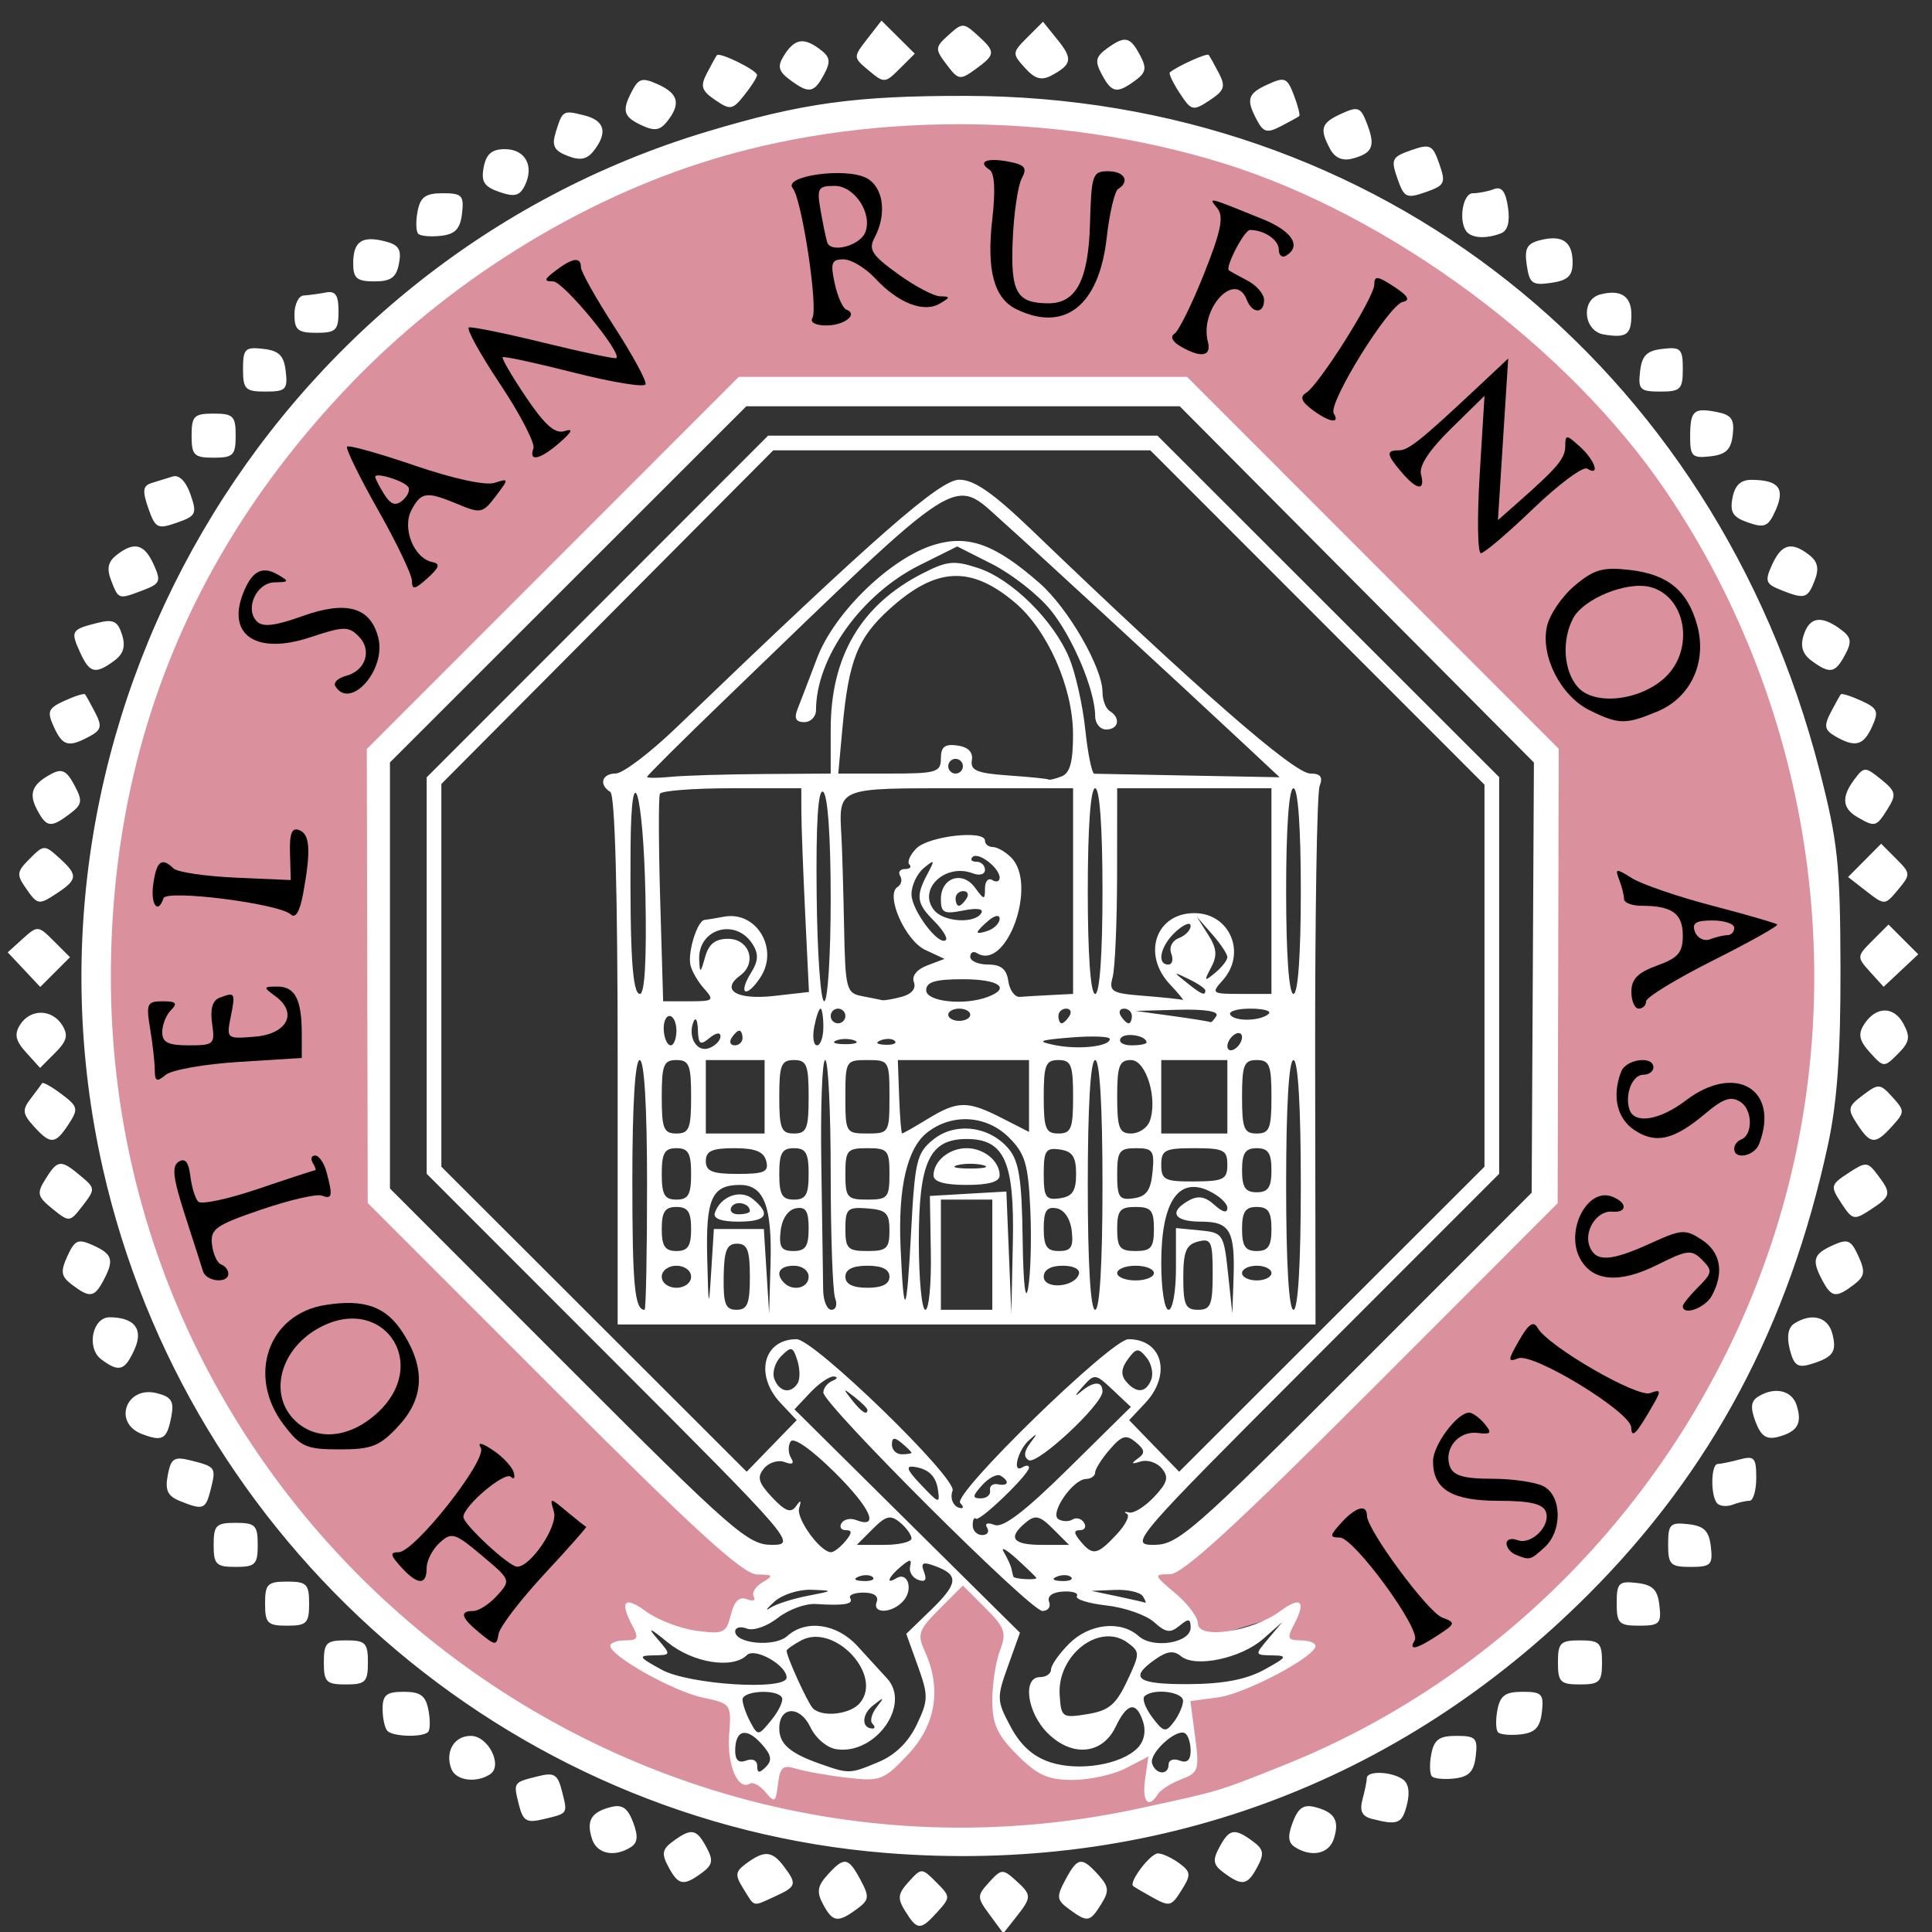 <?xml version="1.0" encoding="UTF-8"?>
<svg  viewBox="0 0 60 60" version="1.1" xmlns="http://www.w3.org/2000/svg" xmlns:xlink="http://www.w3.org/1999/xlink">
    <rect x="0" y="0" width="60" height="60" fill="#333333" stroke="none"/>
    <title>logosan rufino</title>
    <g id="Grafica" stroke="none" stroke-width="1" fill="none" fill-rule="evenodd">
        <g class="" id="HOMEPAGE" transform="translate(-414, -10)">
            <g class="" id="logosan-rufino" transform="translate(414.24, 10.64)">
                <path d="M29.665,2.953 C14.891,2.953 2.92,14.925 2.92,29.698 C2.92,44.471 14.891,56.452 29.665,56.452 C44.438,56.452 56.419,44.471 56.419,29.698 C56.419,14.925 44.438,2.953 29.665,2.953 Z M22.909,11.638 L29.674,11.638 L36.429,11.638 L42.042,17.241 L47.645,22.854 L47.635,29.708 L47.616,36.571 L42.023,42.164 C37.908,46.283 36.298,47.757 35.917,47.757 L35.093,48.26 L36.636,49.371 L37.049,50.3 L39.822,49.448 L39.527,50.119 L40.004,50.682 L38.728,51.519 L36.537,51.911 L36.864,54.104 L35.491,54.804 L35.502,53.774 L33.169,54.473 L31.549,53.796 L30.657,52.197 L31.128,50.011 L29.574,48.442 L28.12,50.033 L28.691,51.81 L28.256,53.28 L27.039,54.412 L25.631,54.375 L24.041,53.958 L23.755,54.487 L22.868,54.608 L22.484,53.684 L22.574,52.17 L20.211,51.365 L19.481,50.763 L19.766,49.655 L21.964,50.472 L23.366,49.063 L24.218,48.405 L23.461,47.767 C23.034,47.762 21.606,46.456 17.307,42.154 L11.713,36.561 L11.704,29.708 L11.684,22.864 L17.297,17.251 L22.909,11.638 Z" class="" id="path3242" fill="#DA909D" fill-rule="nonzero"></path>
                <path d="M30.498,58.829 C30.096,58.284 30.095,58.238 30.478,57.815 C30.853,57.4 30.906,57.396 31.298,57.751 C31.809,58.213 31.809,58.272 31.313,58.901 L30.919,59.4 L30.498,58.829 L30.498,58.829 Z M27.878,58.722 C27.624,58.314 27.639,58.179 27.98,57.801 C28.376,57.364 28.386,57.364 28.837,57.815 C29.281,58.259 29.282,58.284 28.873,58.736 C28.348,59.316 28.249,59.315 27.878,58.722 L27.878,58.722 Z M25.32,58.497 C25.117,58.118 25.145,57.933 25.461,57.584 C25.979,57.012 26.103,57.031 26.483,57.74 C26.768,58.273 26.756,58.366 26.363,58.653 C25.778,59.081 25.619,59.057 25.32,58.497 L25.32,58.497 Z M32.965,58.653 C32.573,58.366 32.561,58.273 32.846,57.74 C33.225,57.032 33.35,57.012 33.865,57.581 C34.199,57.951 34.214,58.087 33.959,58.494 C33.606,59.059 33.536,59.07 32.965,58.653 L32.965,58.653 Z M22.848,58.019 C22.577,57.585 22.59,57.485 22.951,57.221 C23.499,56.82 23.737,56.84 24.1,57.318 C24.519,57.871 24.497,57.95 23.836,58.251 C23.114,58.58 23.213,58.603 22.848,58.019 L22.848,58.019 Z M35.482,58.247 C35.231,58.107 34.992,57.966 34.952,57.934 C34.805,57.816 35.485,56.919 35.721,56.919 C35.855,56.919 36.15,57.055 36.378,57.221 C36.739,57.485 36.751,57.585 36.48,58.019 C36.126,58.586 36.1,58.592 35.482,58.247 L35.482,58.247 Z M20.518,57.336 C20.298,56.926 20.324,56.789 20.668,56.538 C21.233,56.124 21.392,56.154 21.7,56.73 C21.92,57.14 21.894,57.277 21.551,57.528 C20.985,57.942 20.826,57.912 20.518,57.336 Z M37.778,57.528 C37.434,57.277 37.408,57.14 37.628,56.73 C37.936,56.154 38.095,56.124 38.661,56.538 C39.004,56.789 39.03,56.926 38.81,57.336 C38.502,57.912 38.343,57.942 37.778,57.528 Z M27.269,56.905 C15.51,55.957 5.582,47.277 2.953,35.645 C-0.187,21.75 8.098,7.539 21.726,3.445 C24.673,2.559 26.33,2.331 29.778,2.338 C42.526,2.361 53.022,10.666 56.271,23.3 C56.836,25.497 56.91,26.194 56.918,29.429 C56.924,32.071 56.816,33.587 56.528,34.918 C55.312,40.549 52.907,45.056 49.076,48.887 C43.192,54.772 35.571,57.574 27.269,56.905 L27.269,56.905 Z M35.139,55.522 C37.685,54.971 37.551,55.011 39.619,54.185 C46.693,51.36 52.291,45.385 54.756,38.028 C57.365,30.241 56.139,21.455 51.487,14.601 C48.455,10.133 42.925,6.037 37.763,4.434 C32.551,2.817 26.525,2.812 21.527,4.421 C17.572,5.694 13.668,8.152 10.687,11.244 C5.712,16.405 3.208,22.574 3.203,29.684 C3.19,46.435 18.794,59.058 35.139,55.522 L35.139,55.522 Z M23.536,55.02 C23.365,54.813 23.145,54.692 23.048,54.752 C22.679,54.98 22.333,54.169 22.404,53.239 C22.477,52.278 22.471,52.269 21.582,52.08 C20.676,51.888 18.715,50.79 18.714,50.474 C18.714,50.38 18.923,50.303 19.178,50.303 C19.566,50.303 19.604,50.231 19.406,49.862 C18.991,49.086 19.152,48.907 19.819,49.401 C20.177,49.665 20.881,49.936 21.385,50.004 C22.234,50.117 22.313,50.081 22.456,49.51 C22.563,49.083 22.718,48.934 22.956,49.025 C23.145,49.098 23.241,49.062 23.169,48.946 C23.098,48.829 23.221,48.628 23.443,48.499 C23.798,48.292 23.778,48.263 23.275,48.257 C22.835,48.251 21.367,46.913 16.942,42.485 L11.18,36.721 L11.166,29.672 L11.151,22.622 L16.927,16.843 L22.703,11.064 L29.664,11.064 L36.626,11.064 L42.397,16.839 L48.168,22.613 L48.151,29.671 L48.134,36.729 L42.38,42.489 C38.145,46.729 36.485,48.25 36.093,48.25 C35.579,48.25 35.585,48.27 36.262,48.84 C36.649,49.165 36.964,49.589 36.964,49.783 C36.964,50.284 38.658,50.03 39.509,49.401 C40.177,48.907 40.337,49.086 39.922,49.862 C39.725,50.231 39.762,50.303 40.15,50.303 C40.406,50.303 40.614,50.381 40.614,50.476 C40.614,50.81 38.437,51.96 37.588,52.074 L36.729,52.189 L36.875,53.294 C37.012,54.327 36.984,54.413 36.445,54.618 C36.128,54.739 35.801,54.946 35.718,55.08 C35.426,55.553 35.22,55.312 35.322,54.617 L35.425,53.911 L34.723,54.274 C34.337,54.474 33.595,54.637 33.075,54.637 C32.302,54.637 31.985,54.495 31.352,53.862 C30.727,53.236 30.577,52.908 30.577,52.166 C30.577,51.659 30.684,50.963 30.815,50.618 C31.026,50.063 30.973,49.91 30.359,49.296 L29.664,48.601 L28.938,49.327 C28.283,49.982 28.239,50.111 28.482,50.645 C29.009,51.803 28.824,52.931 27.956,53.852 C27.204,54.649 27.1,54.689 26.074,54.57 C25.476,54.5 24.764,54.374 24.491,54.29 C24.074,54.161 23.984,54.237 23.921,54.768 C23.854,55.336 23.816,55.361 23.536,55.02 L23.536,55.02 Z M23.4,53.508 C22.933,52.991 22.592,53.086 22.592,53.731 C22.592,54.025 22.704,54.124 22.934,54.036 C23.131,53.96 23.276,54.031 23.276,54.202 C23.276,54.431 23.339,54.438 23.545,54.232 C23.751,54.027 23.717,53.857 23.4,53.508 L23.4,53.508 Z M27.046,54.08 C27.56,53.865 27.972,53.462 28.229,52.924 C28.593,52.16 28.595,52.021 28.264,51.099 L27.905,50.101 L28.674,49.356 C29.518,48.537 29.545,48.27 28.809,47.998 C28.416,47.853 28.346,47.889 28.457,48.179 C28.552,48.426 28.494,48.503 28.275,48.424 C28.098,48.359 27.985,48.174 28.023,48.012 C28.08,47.77 28.028,47.77 27.738,48.011 C27.352,48.331 27.252,48.586 27.595,48.374 C27.943,48.159 28.129,48.699 27.831,49.058 C27.494,49.464 26.835,49.501 26.987,49.105 C27.055,48.929 26.899,48.82 26.577,48.82 C26.291,48.82 26.105,48.897 26.163,48.991 C26.279,49.179 25.98,49.23 25.091,49.174 C24.771,49.154 24.242,49.349 23.914,49.607 C23.58,49.869 23.157,50.015 22.955,49.937 C22.755,49.86 22.592,49.9 22.592,50.024 C22.592,50.409 23.817,50.52 24.207,50.17 C24.791,49.646 25.744,49.779 26.383,50.474 C26.699,50.819 27.118,51.276 27.312,51.489 C28.057,52.305 26.949,53.857 25.744,53.685 C25.445,53.643 25.093,53.346 24.925,52.994 C24.602,52.317 23.961,52.346 23.961,53.037 C23.961,53.519 24.292,53.808 25.216,54.133 C26.136,54.457 26.145,54.456 27.046,54.08 L27.046,54.08 Z M35.081,53.653 C35.287,53.447 35.356,53.135 35.261,52.838 C35.054,52.184 34.767,52.233 34.409,52.984 C33.995,53.852 33.051,53.939 32.292,53.18 C31.654,52.542 31.507,51.444 32.06,51.444 C32.248,51.444 32.402,51.336 32.402,51.205 C32.402,51.074 32.654,50.715 32.962,50.407 C33.588,49.78 34.567,49.673 35.121,50.17 C35.572,50.574 36.736,50.384 36.736,49.906 C36.736,49.625 36.674,49.615 36.39,49.85 C36.106,50.085 35.963,50.065 35.601,49.737 C35.357,49.517 34.694,49.284 34.127,49.22 C33.559,49.156 33.144,49.025 33.203,48.929 C33.263,48.833 33.068,48.769 32.772,48.787 C32.442,48.807 32.274,48.931 32.341,49.105 C32.401,49.262 32.307,49.39 32.132,49.39 C31.76,49.39 25.33,42.976 25.33,42.606 C25.33,42.469 25.458,42.305 25.615,42.241 C25.772,42.178 25.79,42.118 25.655,42.108 C25.52,42.098 25.19,42.324 24.921,42.61 L24.433,43.129 L27.934,46.598 L31.436,50.066 L31.064,51.101 C30.709,52.088 30.713,52.176 31.148,52.988 C31.46,53.571 31.849,53.918 32.384,54.091 C33.268,54.377 34.568,54.166 35.081,53.653 L35.081,53.653 Z M36.052,54.157 C36.052,54.018 36.206,53.963 36.394,54.036 C36.625,54.124 36.736,54.025 36.736,53.731 C36.736,53.492 36.659,53.248 36.564,53.189 C36.296,53.024 35.435,53.814 35.54,54.129 C35.656,54.478 36.052,54.5 36.052,54.157 L36.052,54.157 Z M24.04,52.072 C23.876,51.807 22.82,51.868 22.82,52.143 C22.82,52.277 22.929,52.589 23.061,52.837 C23.298,53.278 23.311,53.277 23.725,52.766 C23.957,52.479 24.099,52.167 24.04,52.072 Z M36.501,52.185 C36.508,51.895 35.561,51.782 35.302,52.042 C35.224,52.12 35.334,52.414 35.546,52.695 C35.895,53.158 35.96,53.172 36.213,52.839 C36.367,52.636 36.497,52.342 36.501,52.185 Z M26.853,52.89 C26.77,52.808 26.83,52.577 26.986,52.377 C27.236,52.056 27.223,52.05 26.872,52.325 C26.515,52.605 26.51,53.041 26.864,53.041 C26.94,53.041 26.935,52.973 26.853,52.89 L26.853,52.89 Z M34.762,51.567 C35.168,50.707 35.168,50.66 34.774,50.372 C33.905,49.737 32.585,50.759 32.669,52.002 C32.715,52.699 32.749,52.721 33.529,52.594 C34.196,52.486 34.416,52.302 34.762,51.567 L34.762,51.567 Z M26.468,52.245 C27.19,51.375 25.668,49.756 24.643,50.304 C24.393,50.438 24.189,50.582 24.189,50.625 C24.189,50.812 24.849,52.258 25.005,52.413 C25.297,52.703 26.171,52.603 26.468,52.245 Z M24.189,51.457 C24.189,51.072 23.201,50.516 22.955,50.761 C22.515,51.201 21.277,51.003 20.499,50.368 C19.93,49.904 19.849,49.875 20.175,50.254 C20.607,50.756 20.606,50.759 20.061,50.769 C19.564,50.777 19.588,50.82 20.311,51.216 C21.162,51.681 24.189,51.87 24.189,51.457 L24.189,51.457 Z M39.018,51.216 C39.74,50.82 39.764,50.777 39.267,50.769 C38.722,50.759 38.722,50.756 39.152,50.246 L39.585,49.733 L38.992,50.255 C38.303,50.862 36.88,51.163 36.437,50.795 C36.213,50.609 36.006,50.634 35.637,50.893 C34.803,51.477 35.068,51.672 36.679,51.662 C37.752,51.656 38.461,51.52 39.018,51.216 L39.018,51.216 Z M24.828,48.923 C25.661,48.761 25.663,48.758 24.956,48.732 C24.559,48.718 24.045,48.884 23.804,49.105 C23.565,49.325 23.508,49.41 23.677,49.296 C23.846,49.181 24.364,49.013 24.828,48.923 L24.828,48.923 Z M35.253,48.934 C35.176,48.809 34.785,48.72 34.384,48.736 L33.656,48.766 L34.455,48.934 C34.894,49.027 35.285,49.116 35.324,49.132 C35.363,49.149 35.331,49.06 35.253,48.934 L35.253,48.934 Z M26.865,48.34 C26.789,48.264 26.592,48.256 26.428,48.322 C26.246,48.395 26.3,48.449 26.565,48.46 C26.806,48.47 26.941,48.416 26.865,48.34 L26.865,48.34 Z M31.945,48.366 C31.945,48.346 31.672,48.08 31.338,47.776 C31.004,47.472 30.823,47.377 30.936,47.565 C31.048,47.754 31.154,47.985 31.172,48.079 C31.19,48.173 31.217,48.284 31.233,48.326 C31.26,48.4 31.945,48.438 31.945,48.366 L31.945,48.366 Z M33.024,48.34 C32.949,48.264 32.752,48.256 32.587,48.322 C32.405,48.395 32.459,48.449 32.725,48.46 C32.965,48.47 33.1,48.416 33.024,48.34 L33.024,48.34 Z M26.014,47.223 C26.226,46.968 26.229,46.881 26.029,46.881 C25.88,46.881 25.82,46.783 25.894,46.663 C25.968,46.543 26.169,46.498 26.34,46.564 C27.096,46.854 26.802,46.195 25.681,45.085 C24.956,44.368 24.404,43.981 24.313,44.127 C24.23,44.261 24.236,44.492 24.327,44.638 C24.436,44.815 24.37,44.858 24.129,44.766 C23.929,44.689 23.641,44.778 23.488,44.962 C23.262,45.234 23.31,45.405 23.741,45.864 C24.145,46.293 24.322,46.36 24.477,46.142 C24.628,45.928 24.654,45.942 24.578,46.197 C24.48,46.524 25.235,47.565 25.57,47.565 C25.658,47.565 25.858,47.411 26.014,47.223 L26.014,47.223 Z M34.432,47.02 C34.714,46.719 34.86,46.428 34.757,46.373 C34.653,46.317 34.686,46.298 34.83,46.332 C34.973,46.365 35.322,46.146 35.605,45.845 C36.021,45.402 36.066,45.234 35.841,44.962 C35.687,44.778 35.39,44.682 35.18,44.749 C34.897,44.839 34.875,44.815 35.093,44.658 C35.331,44.487 35.319,44.387 35.033,44.149 C34.733,43.901 34.604,43.936 34.223,44.376 C33.974,44.663 33.771,44.985 33.771,45.091 C33.771,45.197 33.642,45.287 33.485,45.291 C33.077,45.302 32.348,46.364 32.63,46.539 C32.755,46.616 32.954,46.621 33.07,46.549 C33.187,46.476 33.347,46.522 33.426,46.649 C33.505,46.777 33.448,46.881 33.3,46.881 C33.099,46.881 33.103,46.968 33.314,47.223 C33.696,47.683 33.832,47.658 34.432,47.02 L34.432,47.02 Z M18.769,41.575 L13.011,35.813 L13.011,29.657 L13.011,23.501 L18.313,18.195 L23.615,12.889 L29.661,12.889 L35.706,12.889 L41.012,18.192 L46.318,23.494 L46.318,29.654 L46.318,35.813 L40.559,41.575 C34.922,47.216 34.817,47.337 35.599,47.337 C36.338,47.337 36.809,46.926 41.862,41.869 L47.327,36.401 L47.362,29.721 L47.397,23.041 L41.897,17.509 L36.398,11.977 L29.668,11.977 L22.938,11.977 L17.404,17.507 L11.87,23.038 L11.87,29.654 L11.87,36.269 L17.4,41.803 C22.516,46.922 22.991,47.337 23.729,47.337 C24.511,47.337 24.406,47.216 18.769,41.575 L18.769,41.575 Z M28.067,47.137 C28.067,47.027 27.908,46.804 27.713,46.643 C27.416,46.396 27.277,46.429 26.863,46.843 L26.369,47.337 L27.218,47.337 C27.685,47.337 28.067,47.247 28.067,47.137 L28.067,47.137 Z M32.465,46.843 C32.051,46.429 31.912,46.396 31.616,46.643 C31.045,47.116 31.202,47.337 32.11,47.337 L32.959,47.337 L32.465,46.843 Z M30.415,46.804 C30.331,46.669 30.426,46.634 30.647,46.718 C30.91,46.82 31.586,46.303 32.95,44.957 L34.88,43.053 L34.321,42.527 C33.769,42.009 33.756,42.008 33.367,42.444 C33.15,42.687 33.121,42.758 33.303,42.602 C33.713,42.25 33.999,42.238 33.999,42.572 C33.999,42.977 31.966,44.868 31.705,44.706 C31.545,44.607 31.561,44.435 31.752,44.18 C31.992,43.862 31.987,43.846 31.72,44.084 C31.366,44.4 31.183,45.131 31.509,44.93 C31.624,44.859 31.717,44.862 31.717,44.936 C31.717,45.151 30.177,46.633 30.067,46.524 C30.013,46.469 29.968,46.562 29.968,46.729 C29.968,46.896 30.101,47.033 30.262,47.033 C30.424,47.033 30.493,46.93 30.415,46.804 L30.415,46.804 Z M29.58,46.037 C29.318,45.774 34.272,40.95 34.805,40.95 C35.863,40.95 36.153,42.053 35.325,42.934 L34.827,43.464 L35.603,44.265 L36.38,45.066 L41.121,40.329 L45.862,35.593 L45.862,29.661 L45.862,23.729 L40.673,18.537 L35.485,13.346 L29.629,13.346 L23.774,13.346 L18.62,18.526 L13.467,23.706 L13.467,29.649 L13.467,35.593 L18.208,40.329 L22.949,45.066 L23.725,44.265 L24.502,43.464 L24.003,42.934 C23.186,42.064 23.464,40.95 24.498,40.95 C25.041,40.95 29.49,45.27 29.343,45.655 C29.243,45.914 29.391,46.197 29.626,46.197 C29.689,46.197 29.668,46.125 29.58,46.037 L29.58,46.037 Z M18.942,32.294 C18.942,27.074 18.859,24.044 18.714,23.954 C18.348,23.728 18.451,23.384 18.885,23.381 C19.105,23.379 19.951,22.737 20.767,21.953 C26.996,15.968 28.949,14.258 29.552,14.258 C30.012,14.258 30.601,14.668 31.802,15.821 C36.918,20.738 39.945,23.383 40.453,23.383 C40.773,23.383 40.851,23.489 40.741,23.775 C40.659,23.99 40.597,27.839 40.603,32.329 L40.615,40.493 L29.778,40.493 L18.942,40.493 L18.942,32.294 Z M19.855,36.159 C19.855,33.725 19.77,32.281 19.626,32.281 C19.484,32.281 19.398,33.675 19.398,36.007 C19.398,39.282 19.469,40.037 19.778,40.037 C19.82,40.037 19.855,38.292 19.855,36.159 Z M22.706,37.528 L23.482,37.528 L23.564,38.839 L23.646,40.151 L23.69,38.596 C23.739,36.819 23.483,36.159 22.744,36.159 C21.866,36.159 21.676,36.58 21.723,38.429 C21.762,40.017 21.772,40.049 21.848,38.839 L21.93,37.528 L22.706,37.528 Z M21.959,37.031 C22.133,36.509 22.759,36.281 23.143,36.599 C23.716,37.074 23.569,37.299 22.687,37.299 C22.161,37.299 21.902,37.204 21.959,37.031 L21.959,37.031 Z M23.048,36.971 C23.048,36.73 22.611,36.629 22.48,36.839 C22.402,36.967 22.497,37.071 22.693,37.071 C22.888,37.071 23.048,37.026 23.048,36.971 L23.048,36.971 Z M23.048,39.01 C23.048,38.185 22.97,37.984 22.649,37.984 C22.331,37.985 22.247,38.192 22.234,39.011 C22.221,39.857 22.291,40.037 22.633,40.037 C22.973,40.037 23.048,39.851 23.048,39.01 Z M25.696,39.676 C25.62,39.478 25.558,37.733 25.558,35.798 C25.558,33.863 25.481,32.28 25.387,32.28 C25.293,32.28 25.239,33.743 25.267,35.531 C25.295,37.319 25.321,39.065 25.324,39.41 C25.327,39.755 25.443,40.037 25.582,40.037 C25.721,40.037 25.772,39.875 25.696,39.676 Z M28.743,34.75 C29.428,34.196 30.497,34.33 31.09,35.044 C31.407,35.426 31.495,36.001 31.519,37.838 C31.537,39.221 31.606,39.833 31.69,39.36 C31.768,38.924 31.798,37.827 31.757,36.921 C31.693,35.513 31.597,35.189 31.098,34.69 C30.404,33.995 29.342,33.925 28.567,34.521 C27.933,35.009 27.646,36.231 27.728,38.098 C27.828,40.385 27.916,40.27 28.052,37.678 C28.171,35.403 28.226,35.168 28.743,34.75 L28.743,34.75 Z M28.668,38.269 L28.638,36.501 L29.826,36.432 L31.014,36.364 L31.091,38.257 L31.168,40.151 L31.215,37.952 C31.268,35.434 30.955,34.733 29.778,34.733 C28.627,34.733 28.295,35.441 28.295,37.895 C28.295,39.073 28.386,40.037 28.497,40.037 C28.608,40.037 28.685,39.241 28.668,38.269 L28.668,38.269 Z M28.752,35.862 C28.752,35.418 29.238,35.018 29.778,35.018 C30.319,35.018 30.805,35.418 30.805,35.862 C30.805,36.062 30.468,36.159 29.778,36.159 C29.088,36.159 28.752,36.062 28.752,35.862 Z M30.292,35.545 C30.072,35.488 29.713,35.488 29.493,35.545 C29.273,35.603 29.453,35.65 29.892,35.65 C30.331,35.65 30.511,35.603 30.292,35.545 Z M30.577,38.326 L30.577,36.615 L29.778,36.615 L28.98,36.615 L28.98,38.326 L28.98,40.037 L29.778,40.037 L30.577,40.037 L30.577,38.326 Z M33.999,36.159 C33.999,33.725 33.914,32.281 33.771,32.281 C33.627,32.281 33.542,33.725 33.542,36.159 C33.542,38.592 33.627,40.037 33.771,40.037 C33.914,40.037 33.999,38.592 33.999,36.159 Z M36.28,38.768 L36.28,37.499 L37.021,37.57 C37.74,37.639 37.767,37.68 37.897,38.896 L38.031,40.151 L38.068,39.086 C38.12,37.578 37.962,37.299 37.054,37.299 C36.215,37.299 36.043,36.999 36.679,36.643 C36.968,36.481 37.189,36.519 37.478,36.781 C37.731,37.01 37.877,37.044 37.877,36.874 C37.877,36.726 37.608,36.483 37.28,36.333 C36.343,35.907 35.824,36.708 35.824,38.579 C35.824,39.399 35.924,40.037 36.052,40.037 C36.177,40.037 36.28,39.466 36.28,38.768 Z M37.421,38.918 C37.421,37.911 37.375,37.81 36.964,37.918 C36.596,38.014 36.508,38.229 36.508,39.037 C36.508,39.885 36.578,40.037 36.964,40.037 C37.359,40.037 37.421,39.885 37.421,38.918 Z M40.158,36.159 C40.158,33.725 40.073,32.281 39.93,32.281 C39.787,32.281 39.702,33.725 39.702,36.159 C39.702,38.592 39.787,40.037 39.93,40.037 C40.073,40.037 40.158,38.592 40.158,36.159 Z M21.223,39.01 C21.223,38.82 21.021,38.668 20.767,38.668 C20.514,38.668 20.311,38.82 20.311,39.01 C20.311,39.201 20.514,39.353 20.767,39.353 C21.021,39.353 21.223,39.201 21.223,39.01 Z M24.873,39.01 C24.873,38.82 24.671,38.668 24.417,38.668 C23.963,38.668 23.824,38.911 24.113,39.201 C24.391,39.478 24.873,39.358 24.873,39.01 Z M27.383,39.01 C27.383,38.782 27.155,38.668 26.698,38.668 C26.242,38.668 26.014,38.782 26.014,39.01 C26.014,39.239 26.242,39.353 26.698,39.353 C27.155,39.353 27.383,39.239 27.383,39.01 Z M33.264,38.933 C33.316,38.778 33.108,38.668 32.763,38.668 C32.392,38.668 32.174,38.795 32.174,39.009 C32.174,39.411 33.127,39.344 33.264,38.933 L33.264,38.933 Z M35.596,38.896 C35.596,38.771 35.339,38.668 35.025,38.668 C34.712,38.668 34.455,38.771 34.455,38.896 C34.455,39.022 34.712,39.125 35.025,39.125 C35.339,39.125 35.596,39.022 35.596,38.896 Z M39.246,38.896 C39.246,38.771 39.04,38.668 38.789,38.668 C38.538,38.668 38.333,38.771 38.333,38.896 C38.333,39.022 38.538,39.125 38.789,39.125 C39.04,39.125 39.246,39.022 39.246,38.896 Z M21.223,37.528 C21.223,36.995 21.122,36.843 20.767,36.843 C20.412,36.843 20.311,36.995 20.311,37.528 C20.311,38.06 20.412,38.212 20.767,38.212 C21.122,38.212 21.223,38.06 21.223,37.528 Z M24.873,37.511 C24.873,36.966 24.784,36.827 24.474,36.885 C24.233,36.931 24.046,37.209 24.003,37.587 C23.945,38.09 24.023,38.212 24.402,38.212 C24.776,38.212 24.873,38.067 24.873,37.511 L24.873,37.511 Z M27.383,37.576 C27.383,37.033 27.283,36.933 26.698,36.888 C26.078,36.841 26.014,36.9 26.014,37.524 C26.014,38.136 26.089,38.212 26.698,38.212 C27.295,38.212 27.383,38.131 27.383,37.576 Z M33.044,37.587 C33.001,37.209 32.814,36.931 32.573,36.885 C32.263,36.827 32.174,36.966 32.174,37.511 C32.174,38.067 32.271,38.212 32.645,38.212 C33.024,38.212 33.102,38.09 33.044,37.587 L33.044,37.587 Z M35.596,37.528 C35.596,36.95 35.507,36.843 35.025,36.843 C34.544,36.843 34.455,36.95 34.455,37.528 C34.455,38.106 34.544,38.212 35.025,38.212 C35.507,38.212 35.596,38.106 35.596,37.528 Z M39.246,37.528 C39.246,36.995 39.144,36.843 38.789,36.843 C38.435,36.843 38.333,36.995 38.333,37.528 C38.333,38.06 38.435,38.212 38.789,38.212 C39.144,38.212 39.246,38.06 39.246,37.528 Z M21.223,35.817 C21.223,35.17 21.136,35.018 20.767,35.018 C20.398,35.018 20.311,35.17 20.311,35.817 C20.311,36.463 20.398,36.615 20.767,36.615 C21.136,36.615 21.223,36.463 21.223,35.817 Z M24.873,35.817 C24.873,35.17 24.787,35.018 24.417,35.018 C24.048,35.018 23.961,35.17 23.961,35.817 C23.961,36.463 24.048,36.615 24.417,36.615 C24.787,36.615 24.873,36.463 24.873,35.817 Z M27.383,35.817 C27.383,35.081 27.329,35.018 26.698,35.018 C26.068,35.018 26.014,35.081 26.014,35.817 C26.014,36.552 26.068,36.615 26.698,36.615 C27.329,36.615 27.383,36.552 27.383,35.817 Z M33.179,35.817 C33.179,35.285 33.067,35.116 32.676,35.059 C32.237,34.996 32.174,35.091 32.174,35.817 C32.174,36.542 32.237,36.638 32.676,36.574 C33.067,36.517 33.179,36.348 33.179,35.817 Z M35.553,35.76 C35.617,35.097 35.562,35.018 35.04,35.018 C34.521,35.018 34.455,35.111 34.455,35.832 C34.455,36.546 34.518,36.638 34.968,36.574 C35.362,36.518 35.498,36.328 35.553,35.76 L35.553,35.76 Z M39.246,35.703 C39.246,35.17 39.144,35.018 38.789,35.018 C38.435,35.018 38.333,35.17 38.333,35.703 C38.333,36.235 38.435,36.387 38.789,36.387 C39.144,36.387 39.246,36.235 39.246,35.703 Z M37.876,35.531 C37.877,35.075 37.763,35.018 36.85,35.018 C35.934,35.018 35.824,35.074 35.824,35.537 C35.824,36.002 35.933,36.056 36.85,36.051 C37.759,36.045 37.876,35.987 37.876,35.531 Z M23.556,35.417 C23.479,35.124 23.217,35.018 22.565,35.018 C21.874,35.018 21.68,35.106 21.68,35.417 C21.68,35.736 21.879,35.817 22.67,35.817 C23.501,35.817 23.643,35.752 23.556,35.417 Z M21.223,33.421 C21.223,32.433 21.162,32.281 20.767,32.281 C20.372,32.281 20.311,32.433 20.311,33.421 C20.311,34.41 20.372,34.562 20.767,34.562 C21.162,34.562 21.223,34.41 21.223,33.421 Z M23.505,33.421 L23.505,32.281 L22.592,32.281 L21.68,32.281 L21.68,33.421 L21.68,34.562 L22.592,34.562 L23.505,34.562 L23.505,33.421 Z M24.873,33.421 C24.873,32.433 24.813,32.281 24.417,32.281 C24.022,32.281 23.961,32.433 23.961,33.421 C23.961,34.41 24.022,34.562 24.417,34.562 C24.813,34.562 24.873,34.41 24.873,33.421 Z M27.383,33.421 C27.383,32.306 27.368,32.281 26.698,32.281 C26.029,32.281 26.014,32.306 26.014,33.421 C26.014,34.537 26.029,34.562 26.698,34.562 C27.368,34.562 27.383,34.537 27.383,33.421 Z M28.575,34.106 C29.502,33.541 29.806,33.538 30.871,34.081 L31.717,34.513 L31.717,33.397 L31.717,32.281 L29.68,32.281 L27.643,32.281 L27.684,33.419 C27.707,34.046 27.748,34.559 27.777,34.56 C27.805,34.561 28.164,34.357 28.575,34.106 L28.575,34.106 Z M33.086,33.421 C33.086,32.433 33.025,32.281 32.63,32.281 C32.234,32.281 32.174,32.433 32.174,33.421 C32.174,34.41 32.234,34.562 32.63,34.562 C33.025,34.562 33.086,34.41 33.086,33.421 Z M35.462,34.189 C35.725,33.502 35.357,32.281 34.886,32.281 C34.521,32.281 34.455,32.455 34.455,33.421 C34.455,34.388 34.521,34.562 34.887,34.562 C35.124,34.562 35.383,34.394 35.462,34.189 Z M37.877,33.421 L37.877,32.281 L36.85,32.281 L35.824,32.281 L35.824,33.421 L35.824,34.562 L36.85,34.562 L37.877,34.562 L37.877,33.421 Z M39.246,33.421 C39.246,32.433 39.185,32.281 38.789,32.281 C38.394,32.281 38.333,32.433 38.333,33.421 C38.333,34.41 38.394,34.562 38.789,34.562 C39.185,34.562 39.246,34.41 39.246,33.421 Z M22.136,31.544 C22.136,31.41 21.991,31.432 21.794,31.596 C21.506,31.835 21.449,31.794 21.433,31.339 C21.424,31.041 21.363,30.929 21.298,31.09 C21.108,31.563 21.402,32.057 21.785,31.91 C21.978,31.836 22.136,31.671 22.136,31.544 L22.136,31.544 Z M34.227,31.627 C34.227,31.547 33.688,31.526 33.029,31.579 C32.018,31.661 31.938,31.698 32.516,31.816 C33.257,31.967 34.227,31.859 34.227,31.627 Z M38.333,31.569 C38.333,31.444 38.231,31.405 38.105,31.482 C37.98,31.56 37.877,31.726 37.877,31.851 C37.877,31.977 37.98,32.016 38.105,31.938 C38.231,31.861 38.333,31.695 38.333,31.569 Z M20.767,31.368 C20.767,31.117 20.671,30.912 20.553,30.912 C20.435,30.912 20.355,31.117 20.374,31.368 C20.392,31.619 20.489,31.824 20.587,31.824 C20.686,31.824 20.767,31.619 20.767,31.368 Z M22.82,31.596 C22.82,31.471 22.775,31.368 22.72,31.368 C22.664,31.368 22.556,31.471 22.478,31.596 C22.4,31.722 22.446,31.824 22.579,31.824 C22.712,31.824 22.82,31.722 22.82,31.596 Z M25.33,31.254 C25.33,30.94 25.29,30.684 25.242,30.684 C25.194,30.684 25.106,30.94 25.046,31.254 C24.986,31.568 25.025,31.824 25.133,31.824 C25.241,31.824 25.33,31.568 25.33,31.254 Z M26.299,31.673 C26.142,31.61 25.886,31.61 25.729,31.673 C25.572,31.736 25.7,31.788 26.014,31.788 C26.328,31.788 26.456,31.736 26.299,31.673 L26.299,31.673 Z M27.549,31.686 C27.473,31.611 27.277,31.603 27.112,31.668 C26.93,31.741 26.984,31.795 27.25,31.806 C27.49,31.816 27.625,31.762 27.549,31.686 L27.549,31.686 Z M35.367,31.735 C35.367,31.518 34.685,31.409 34.563,31.606 C34.489,31.726 34.639,31.824 34.898,31.824 C35.156,31.824 35.367,31.784 35.367,31.735 L35.367,31.735 Z M26.014,30.912 C26.014,30.786 25.911,30.684 25.786,30.684 C25.66,30.684 25.558,30.786 25.558,30.912 C25.558,31.037 25.66,31.14 25.786,31.14 C25.911,31.14 26.014,31.037 26.014,30.912 Z M29.892,30.874 C29.892,30.769 29.738,30.684 29.55,30.684 C29.362,30.684 29.208,30.769 29.208,30.874 C29.208,30.978 29.362,31.064 29.55,31.064 C29.738,31.064 29.892,30.978 29.892,30.874 Z M32.972,30.912 C33.05,30.786 33.004,30.684 32.871,30.684 C32.739,30.684 32.63,30.786 32.63,30.912 C32.63,31.037 32.675,31.14 32.73,31.14 C32.786,31.14 32.895,31.037 32.972,30.912 Z M34.911,30.912 C34.911,30.786 34.802,30.684 34.67,30.684 C34.537,30.684 34.491,30.786 34.569,30.912 C34.647,31.037 34.755,31.14 34.811,31.14 C34.866,31.14 34.911,31.037 34.911,30.912 Z M37.535,30.912 C37.623,30.768 37.184,30.697 36.35,30.719 L35.025,30.755 L36.166,30.912 C36.793,30.998 37.326,31.084 37.35,31.104 C37.374,31.124 37.457,31.037 37.535,30.912 Z M39.165,30.84 C39.251,30.754 38.991,30.684 38.586,30.684 C38.181,30.684 37.903,30.769 37.968,30.874 C38.104,31.095 38.934,31.071 39.165,30.84 Z M21.621,30.056 C21.425,29.837 21.235,29.503 21.199,29.315 C21.12,28.901 21.421,27.953 21.638,27.929 C21.724,27.92 21.999,27.875 22.25,27.828 C23.251,27.645 23.958,28.823 23.378,29.709 C22.936,30.383 22.662,30.246 23.088,29.564 C23.311,29.207 23.323,28.984 23.136,28.687 C22.611,27.853 21.429,28.198 21.474,29.172 C21.494,29.6 21.515,29.59 21.656,29.087 C21.769,28.677 21.971,28.516 22.371,28.516 C23.034,28.516 23.281,29.265 22.747,29.655 C22.126,30.109 22.639,30.42 23.795,30.29 L24.883,30.167 L24.766,27.745 C24.702,26.413 24.648,24.989 24.647,24.581 L24.645,23.84 L22.491,23.84 C21.307,23.84 20.3,23.917 20.254,24.011 C20.209,24.105 20.213,25.593 20.263,27.319 L20.355,30.456 L21.167,30.456 C21.923,30.456 21.954,30.429 21.621,30.056 L21.621,30.056 Z M25.558,27.275 C25.558,25.341 25.466,24.038 25.323,23.95 C25.166,23.852 25.099,24.9 25.122,27.13 C25.14,28.959 25.246,30.456 25.356,30.456 C25.467,30.456 25.558,29.024 25.558,27.275 Z M27.766,30.316 C28.071,30.234 28.217,30.059 28.142,29.864 C28.068,29.671 28.231,29.466 28.557,29.342 L29.094,29.139 L28.498,28.862 C27.872,28.572 27.244,27.146 27.636,26.904 C27.752,26.832 27.787,26.678 27.715,26.562 C27.643,26.445 27.71,26.349 27.864,26.349 C28.017,26.349 28.08,26.286 28.002,26.208 C27.924,26.13 28.024,25.904 28.222,25.705 C28.604,25.323 30.349,25.127 30.349,25.466 C30.349,25.575 30.459,25.665 30.593,25.665 C30.727,25.665 30.984,25.811 31.163,25.991 C31.994,26.821 31.023,29.531 30.1,28.96 C29.986,28.889 29.892,28.94 29.892,29.073 C29.892,29.206 30.142,29.315 30.447,29.315 C30.848,29.315 31.021,29.457 31.074,29.828 C31.114,30.11 31.275,30.331 31.432,30.319 C31.589,30.306 32.025,30.28 32.402,30.262 L33.086,30.227 L33.086,27.034 L33.086,23.84 L29.577,23.84 C25.695,23.84 25.808,23.793 25.894,25.387 C25.916,25.791 25.952,27.038 25.974,28.158 C26.012,30.075 26.044,30.202 26.527,30.295 C26.81,30.349 27.092,30.406 27.155,30.421 C27.217,30.437 27.493,30.389 27.766,30.316 L27.766,30.316 Z M30.444,30.317 C31.164,30.041 30.779,29.771 29.664,29.771 C28.802,29.771 28.524,29.855 28.524,30.113 C28.524,30.47 29.716,30.596 30.444,30.317 L30.444,30.317 Z M36.092,29.928 C35.217,28.997 35.657,27.718 36.85,27.718 C37.961,27.718 38.486,28.972 37.727,29.81 C37.367,30.208 37.394,30.227 38.298,30.227 L39.246,30.227 L39.246,27.034 L39.246,23.84 L36.85,23.84 L34.455,23.84 L34.452,26.52 C34.45,27.995 34.388,29.426 34.315,29.701 C34.192,30.157 34.276,30.208 35.287,30.287 C35.896,30.335 36.438,30.392 36.491,30.415 C36.544,30.437 36.364,30.218 36.092,29.928 L36.092,29.928 Z M19.804,27.147 C19.737,23.917 19.363,22.711 19.343,25.665 C19.321,28.993 19.4,30.227 19.633,30.227 C19.785,30.227 19.845,29.146 19.804,27.147 Z M33.999,27.034 C33.999,25.057 33.912,23.84 33.771,23.84 C33.629,23.84 33.542,25.057 33.542,27.034 C33.542,29.011 33.629,30.227 33.771,30.227 C33.912,30.227 33.999,29.011 33.999,27.034 Z M37.193,30.121 C37.193,30.063 36.962,29.903 36.679,29.767 C36.186,29.528 36.184,29.532 36.609,29.873 C37.074,30.246 37.193,30.296 37.193,30.121 Z M40.158,27.034 C40.158,25.057 40.071,23.84 39.93,23.84 C39.789,23.84 39.702,25.057 39.702,27.034 C39.702,29.011 39.789,30.227 39.93,30.227 C40.071,30.227 40.158,29.011 40.158,27.034 Z M37.877,29.084 C37.877,28.988 37.663,28.667 37.402,28.371 L36.928,27.832 L37.277,28.381 C37.549,28.807 37.57,29.036 37.372,29.407 C37.143,29.837 37.156,29.854 37.497,29.572 C37.706,29.4 37.877,29.18 37.877,29.084 L37.877,29.084 Z M36.135,28.975 C36.061,28.78 36.161,28.574 36.37,28.494 C36.572,28.417 36.736,28.246 36.736,28.115 C36.736,27.983 36.531,28.061 36.28,28.288 C35.802,28.721 35.666,29.315 36.045,29.315 C36.166,29.315 36.207,29.162 36.135,28.975 Z M28.771,27.965 C28.225,27.419 28.193,27.197 28.561,26.505 C28.801,26.055 28.79,26.037 28.447,26.32 C28.238,26.492 28.067,26.858 28.067,27.133 C28.067,27.627 28.923,28.763 29.136,28.551 C29.196,28.49 29.032,28.227 28.771,27.965 Z M30.805,27.894 C30.805,27.76 30.66,27.782 30.463,27.946 C30.274,28.102 30.12,28.266 30.12,28.309 C30.12,28.353 30.274,28.329 30.463,28.257 C30.651,28.185 30.805,28.021 30.805,27.894 L30.805,27.894 Z M30.232,27.721 C30.319,27.582 30.107,27.55 29.676,27.636 C29.072,27.757 28.98,27.71 28.98,27.283 C28.98,26.615 29.647,26.39 30.039,26.926 C30.325,27.317 30.349,27.318 30.349,26.95 C30.349,26.73 30.451,26.614 30.577,26.691 C30.702,26.769 30.805,26.736 30.805,26.619 C30.805,26.312 30.137,25.801 29.963,25.975 C29.882,26.055 29.936,26.121 30.082,26.121 C30.229,26.121 30.349,26.235 30.349,26.374 C30.349,26.514 30.182,26.562 29.974,26.483 C29.113,26.152 28.241,26.989 28.776,27.633 C29.076,27.995 30.028,28.053 30.232,27.721 L30.232,27.721 Z M29.778,27.262 C29.856,27.136 29.811,27.034 29.678,27.034 C29.545,27.034 29.436,27.136 29.436,27.262 C29.436,27.387 29.481,27.49 29.537,27.49 C29.592,27.49 29.701,27.387 29.778,27.262 Z M23.448,23.398 L25.558,23.384 L25.558,22.007 C25.558,19.751 26.495,18.154 28.39,17.179 C29.177,16.775 29.386,16.754 30.143,17.003 C31.184,17.347 32.479,18.627 32.965,19.792 C33.161,20.263 33.386,21.264 33.464,22.016 C33.543,22.768 33.67,23.386 33.746,23.389 C33.822,23.391 35.148,23.417 36.692,23.446 L39.499,23.498 L38.401,22.471 C36.227,20.44 31.812,16.372 30.891,15.552 C29.314,14.147 29.767,13.857 22.307,21.05 C20.958,22.351 19.855,23.447 19.855,23.487 C19.855,23.526 20.188,23.526 20.596,23.485 C21.004,23.445 22.287,23.406 23.448,23.398 L23.448,23.398 Z M33.771,21.599 C33.771,20.797 33.066,19.129 32.372,18.287 C31.987,17.819 31.18,17.188 30.58,16.883 L29.488,16.33 L28.322,16.911 C26.512,17.813 25.102,19.785 25.102,21.414 C25.102,21.619 24.937,21.787 24.735,21.787 C24.478,21.787 24.415,21.668 24.526,21.387 C24.613,21.168 24.887,20.454 25.134,19.8 C25.672,18.378 27.428,16.681 28.781,16.276 C29.839,15.959 30.67,16.263 32.048,17.472 C32.934,18.251 33.999,20.095 33.999,20.853 C33.999,21.101 34.101,21.367 34.227,21.444 C34.572,21.658 34.5,22.015 34.113,22.015 C33.925,22.015 33.771,21.828 33.771,21.599 L33.771,21.599 Z M32.725,23.473 C32.99,23.372 33.086,23.022 33.084,22.161 C33.081,20.709 32.293,18.926 31.276,18.07 C29.903,16.914 28.83,16.97 27.39,18.271 C26.393,19.172 26.116,19.868 25.924,21.958 L25.793,23.384 L27.386,23.384 C28.846,23.384 28.98,23.344 28.98,22.911 C28.98,22.552 29.103,22.457 29.493,22.512 C29.829,22.56 29.984,22.719 29.942,22.972 C29.89,23.287 30.102,23.375 31.083,23.443 C31.745,23.489 32.305,23.546 32.326,23.569 C32.347,23.593 32.527,23.549 32.725,23.473 L32.725,23.473 Z M29.664,23.155 C29.664,23.03 29.562,22.927 29.436,22.927 C29.311,22.927 29.208,23.03 29.208,23.155 C29.208,23.281 29.311,23.384 29.436,23.384 C29.562,23.384 29.664,23.281 29.664,23.155 Z M28.89,45.633 C28.827,45.201 28.6,44.98 28.151,44.914 C27.882,44.875 27.922,45.001 28.311,45.415 C28.92,46.063 28.955,46.076 28.89,45.633 L28.89,45.633 Z M30.507,45.645 C30.483,45.509 30.591,45.424 30.748,45.455 C31.076,45.521 31.126,45.369 30.835,45.189 C30.727,45.122 30.47,45.253 30.264,45.48 C29.956,45.82 29.948,45.893 30.221,45.893 C30.403,45.893 30.531,45.781 30.507,45.645 Z M28.067,44.476 C28.067,44.449 27.93,44.314 27.763,44.175 C27.536,43.986 27.459,43.999 27.459,44.223 C27.459,44.388 27.596,44.524 27.763,44.524 C27.93,44.524 28.067,44.502 28.067,44.476 Z M26.698,43.145 C26.698,43.097 26.519,42.918 26.299,42.746 C25.937,42.462 25.929,42.47 26.213,42.832 C26.511,43.212 26.698,43.333 26.698,43.145 Z M24.532,42.316 C24.611,42.19 24.606,41.87 24.522,41.607 C24.386,41.176 24.335,41.162 24.02,41.477 C23.828,41.669 23.733,41.989 23.808,42.187 C23.965,42.595 24.321,42.659 24.532,42.316 L24.532,42.316 Z M35.514,42.201 C35.587,42.012 35.519,41.703 35.363,41.515 C35.113,41.213 35.044,41.22 34.786,41.574 C34.58,41.855 34.563,42.06 34.73,42.261 C35.048,42.644 35.353,42.621 35.514,42.201 L35.514,42.201 Z M18.144,56.465 C17.965,55.899 18.117,55.64 18.723,55.482 C19.08,55.388 19.25,55.502 19.42,55.948 C19.585,56.383 19.566,56.588 19.35,56.725 C18.836,57.051 18.293,56.934 18.144,56.465 Z M39.978,56.725 C39.762,56.588 39.744,56.383 39.909,55.948 C40.078,55.502 40.248,55.388 40.606,55.482 C41.212,55.64 41.364,55.899 41.184,56.465 C41.035,56.934 40.492,57.051 39.978,56.725 L39.978,56.725 Z M15.875,55.407 C15.7,54.707 15.693,54.717 16.461,54.525 C16.975,54.396 17.08,54.461 17.213,54.989 C17.392,55.701 17.412,55.671 16.628,55.858 C16.114,55.981 16.003,55.915 15.875,55.407 Z M42.361,55.845 C42.058,55.767 41.978,55.6 42.073,55.244 C42.146,54.973 42.207,54.675 42.208,54.58 C42.212,54.352 42.934,54.368 43.308,54.606 C43.502,54.729 43.553,55.007 43.455,55.401 C43.304,56.001 43.173,56.054 42.361,55.845 L42.361,55.845 Z M13.777,54.295 C13.573,53.762 13.862,53.269 14.38,53.269 C14.924,53.269 15.388,54.195 14.978,54.463 C14.547,54.745 13.916,54.657 13.777,54.295 Z M44.232,54.529 C44.16,54.457 44.15,54.144 44.21,53.834 C44.296,53.385 44.456,53.269 44.991,53.269 C45.59,53.269 45.656,53.337 45.591,53.896 C45.536,54.374 45.382,54.539 44.94,54.591 C44.622,54.628 44.303,54.6 44.232,54.529 L44.232,54.529 Z M11.794,53.117 C11.71,53.033 11.642,52.725 11.642,52.432 C11.642,51.998 11.763,51.9 12.3,51.9 C12.818,51.9 12.98,52.019 13.065,52.465 C13.125,52.776 13.12,53.084 13.054,53.149 C12.883,53.32 11.974,53.297 11.794,53.117 L11.794,53.117 Z M46.285,53.16 C46.213,53.088 46.204,52.776 46.263,52.465 C46.349,52.016 46.509,51.9 47.044,51.9 C47.643,51.9 47.709,51.968 47.645,52.527 C47.59,53.005 47.435,53.171 46.994,53.222 C46.675,53.259 46.356,53.231 46.285,53.16 L46.285,53.16 Z M9.817,50.987 C9.817,50.379 9.893,50.303 10.501,50.303 C11.109,50.303 11.186,50.379 11.186,50.987 C11.186,51.596 11.109,51.672 10.501,51.672 C9.893,51.672 9.817,51.596 9.817,50.987 Z M48.143,50.987 C48.143,50.379 48.219,50.303 48.827,50.303 C49.436,50.303 49.512,50.379 49.512,50.987 C49.512,51.596 49.436,51.672 48.827,51.672 C48.219,51.672 48.143,51.596 48.143,50.987 Z M7.992,49.162 C7.992,48.554 8.068,48.478 8.676,48.478 C9.284,48.478 9.36,48.554 9.36,49.162 C9.36,49.771 9.284,49.847 8.676,49.847 C8.068,49.847 7.992,49.771 7.992,49.162 Z M49.968,49.147 C49.968,48.519 50.032,48.455 50.595,48.52 C51.088,48.577 51.238,48.727 51.295,49.219 C51.36,49.783 51.296,49.847 50.667,49.847 C50.039,49.847 49.968,49.776 49.968,49.147 L49.968,49.147 Z M6.395,47.337 C6.395,46.729 6.471,46.653 7.079,46.653 C7.688,46.653 7.764,46.729 7.764,47.337 C7.764,47.946 7.688,48.022 7.079,48.022 C6.471,48.022 6.395,47.946 6.395,47.337 Z M51.565,47.322 C51.565,46.694 51.628,46.63 52.192,46.695 C52.685,46.751 52.835,46.902 52.892,47.394 C52.957,47.958 52.893,48.022 52.264,48.022 C51.636,48.022 51.565,47.951 51.565,47.322 L51.565,47.322 Z M5.339,45.972 C4.966,45.821 4.881,45.637 4.97,45.171 C5.07,44.647 5.167,44.586 5.683,44.715 C6.46,44.91 6.475,44.933 6.304,45.616 C6.146,46.243 6.075,46.269 5.339,45.972 L5.339,45.972 Z M53.093,46.052 C52.879,45.838 52.889,44.829 53.105,44.825 C53.199,44.823 53.507,44.76 53.789,44.684 C54.241,44.563 54.302,44.631 54.302,45.257 C54.302,45.649 54.208,45.968 54.093,45.968 C53.978,45.968 53.741,46.023 53.568,46.09 C53.394,46.156 53.18,46.139 53.093,46.052 L53.093,46.052 Z M4.17,43.896 C3.255,43.55 3.674,42.387 4.628,42.626 C5.085,42.741 5.171,42.877 5.082,43.345 C4.945,44.062 4.816,44.14 4.17,43.896 Z M54.281,43.517 C54.116,43.083 54.134,42.877 54.351,42.74 C54.864,42.414 55.407,42.531 55.556,43.001 C55.736,43.567 55.584,43.825 54.978,43.984 C54.621,44.077 54.451,43.963 54.281,43.517 L54.281,43.517 Z M2.906,41.577 C2.434,41.225 2.628,40.264 3.17,40.269 C3.945,40.276 4.223,40.642 3.934,41.275 C3.634,41.935 3.456,41.987 2.906,41.577 L2.906,41.577 Z M55.342,41.263 C55.242,40.863 55.292,40.585 55.487,40.461 C56.023,40.121 56.528,40.255 56.664,40.775 C56.813,41.345 56.69,41.516 55.983,41.729 C55.589,41.848 55.467,41.759 55.342,41.263 L55.342,41.263 Z M1.996,39.258 C1.655,38.999 1.632,38.856 1.853,38.371 C2.085,37.863 2.184,37.822 2.659,38.038 C3.261,38.313 3.311,38.493 2.965,39.14 C2.688,39.657 2.545,39.674 1.996,39.258 Z M56.364,39.14 C56.017,38.493 56.067,38.313 56.669,38.038 C57.144,37.822 57.244,37.863 57.475,38.371 C57.696,38.856 57.673,38.999 57.332,39.258 C56.784,39.674 56.64,39.657 56.364,39.14 Z M1.391,36.902 C0.917,36.518 0.895,36.421 1.174,35.974 C1.55,35.371 1.647,35.362 2.259,35.874 C2.722,36.26 2.724,36.29 2.329,36.802 C1.926,37.323 1.914,37.325 1.391,36.902 Z M56.945,36.727 C56.598,36.197 56.608,36.153 57.161,35.791 C57.709,35.432 57.76,35.435 58.068,35.842 C58.509,36.425 58.494,36.507 57.859,36.923 C57.339,37.264 57.29,37.253 56.945,36.727 L56.945,36.727 Z M0.809,34.338 C0.459,33.951 0.445,33.828 0.71,33.483 C0.88,33.261 1.041,33.043 1.068,33 C1.094,32.956 1.367,33.109 1.672,33.339 C2.185,33.726 2.202,33.797 1.89,34.274 C1.476,34.906 1.331,34.915 0.809,34.338 L0.809,34.338 Z M57.439,34.274 C57.128,33.8 57.142,33.727 57.614,33.371 C58.1,33.004 58.148,33.007 58.531,33.431 C58.919,33.859 58.918,33.897 58.523,34.334 C57.997,34.915 57.853,34.907 57.439,34.274 L57.439,34.274 Z M0.573,32.047 C0.241,31.68 0.197,31.48 0.384,31.184 C0.699,30.684 1.372,30.689 1.69,31.194 C1.887,31.506 1.841,31.689 1.472,32.057 L1.005,32.525 L0.573,32.047 L0.573,32.047 Z M57.834,32.047 C57.502,31.681 57.458,31.48 57.644,31.184 C58.008,30.606 58.572,30.593 58.873,31.154 C59.094,31.567 59.065,31.726 58.702,32.088 C58.272,32.518 58.259,32.518 57.834,32.047 L57.834,32.047 Z M0.505,29.473 L0,28.936 L0.468,28.512 C0.925,28.099 0.947,28.1 1.435,28.588 L1.934,29.087 L1.472,29.549 L1.01,30.011 L0.505,29.473 Z M57.834,29.539 C57.421,29.081 57.422,29.059 57.91,28.572 L58.409,28.073 L58.871,28.535 L59.333,28.997 L58.795,29.502 L58.258,30.006 L57.834,29.539 Z M0.589,26.981 C0.264,26.517 0.271,26.44 0.683,26.028 C1.119,25.592 1.144,25.591 1.596,26 C2.192,26.539 2.18,26.674 1.501,27.119 C0.973,27.465 0.923,27.458 0.589,26.981 L0.589,26.981 Z M57.724,27.04 L57.154,26.597 L57.667,26.08 L58.181,25.563 L58.648,26.031 C59.1,26.483 59.102,26.515 58.705,26.991 C58.297,27.48 58.291,27.48 57.724,27.04 Z M0.917,24.519 C0.641,24.003 0.752,23.717 1.355,23.394 C1.681,23.22 1.828,23.291 2.067,23.738 C2.333,24.234 2.316,24.341 1.929,24.634 C1.342,25.077 1.208,25.062 0.917,24.519 Z M57.439,24.734 C56.966,24.458 56.942,24.102 57.36,23.551 C57.651,23.167 57.689,23.168 58.18,23.565 C58.64,23.937 58.661,24.035 58.383,24.481 C58.03,25.045 57.992,25.056 57.439,24.734 L57.439,24.734 Z M1.43,21.929 C1.214,21.454 1.255,21.355 1.765,21.122 C2.085,20.976 2.372,20.886 2.401,20.923 C2.431,20.959 2.573,21.215 2.717,21.492 C2.937,21.916 2.908,22.033 2.534,22.233 C1.884,22.581 1.705,22.532 1.43,21.929 L1.43,21.929 Z M56.753,22.224 C56.423,22.031 56.398,21.903 56.613,21.489 C56.756,21.214 56.898,20.959 56.927,20.923 C56.957,20.886 57.243,20.976 57.563,21.122 C58.073,21.355 58.115,21.454 57.898,21.929 C57.63,22.518 57.372,22.584 56.753,22.224 L56.753,22.224 Z M2.246,19.618 C1.945,18.956 1.972,18.909 2.781,18.706 C3.278,18.581 3.415,18.646 3.55,19.069 C3.666,19.438 3.595,19.671 3.299,19.887 C2.716,20.313 2.543,20.269 2.246,19.618 L2.246,19.618 Z M56.029,19.887 C55.74,19.676 55.663,19.435 55.773,19.089 C55.953,18.521 56.315,18.46 56.911,18.896 C57.255,19.147 57.28,19.284 57.061,19.694 C56.753,20.27 56.594,20.3 56.029,19.887 L56.029,19.887 Z M3.215,17.395 C3.068,17.019 3.112,16.806 3.38,16.597 C3.926,16.169 4.24,16.248 4.531,16.888 C4.768,17.408 4.737,17.487 4.211,17.687 C3.435,17.982 3.444,17.984 3.215,17.395 L3.215,17.395 Z M55.045,17.674 C54.592,17.491 54.563,17.401 54.797,16.89 C55.089,16.249 55.402,16.169 55.949,16.597 C56.216,16.806 56.26,17.019 56.114,17.395 C55.896,17.956 55.805,17.979 55.045,17.674 L55.045,17.674 Z M4.366,15.143 C4.177,14.601 4.197,14.445 4.464,14.362 C4.648,14.305 4.944,14.213 5.123,14.158 C5.323,14.096 5.534,14.308 5.675,14.712 C5.885,15.313 5.85,15.385 5.253,15.593 C4.653,15.802 4.584,15.767 4.366,15.143 Z M54.05,15.588 C53.576,15.425 53.478,15.269 53.564,14.821 C53.638,14.431 53.82,14.259 54.158,14.262 C54.997,14.268 55.203,14.526 54.908,15.197 C54.679,15.715 54.567,15.767 54.05,15.588 Z M5.71,12.889 C5.71,12.281 5.786,12.205 6.395,12.205 C7.003,12.205 7.079,12.281 7.079,12.889 C7.079,13.498 7.003,13.574 6.395,13.574 C5.786,13.574 5.71,13.498 5.71,12.889 Z M52.249,12.943 C52.249,12.112 52.349,12.016 53.065,12.153 C53.533,12.242 53.629,12.377 53.573,12.861 C53.52,13.323 53.361,13.476 52.877,13.532 C52.32,13.596 52.249,13.53 52.249,12.943 Z M7.307,10.821 C7.307,10.193 7.371,10.129 7.935,10.194 C8.427,10.25 8.577,10.401 8.634,10.893 C8.699,11.457 8.635,11.521 8.007,11.521 C7.378,11.521 7.307,11.45 7.307,10.821 Z M50.694,10.893 C50.751,10.401 50.901,10.25 51.394,10.194 C51.957,10.129 52.021,10.192 52.021,10.821 C52.021,11.45 51.95,11.521 51.322,11.521 C50.693,11.521 50.629,11.457 50.694,10.893 Z M49.569,9.748 C48.934,9.644 48.844,8.663 49.455,8.505 C50.093,8.339 50.424,8.553 50.424,9.131 C50.424,9.756 50.273,9.865 49.569,9.748 L49.569,9.748 Z M8.904,9.125 C8.904,8.812 9.033,8.547 9.189,8.537 C9.346,8.528 9.654,8.486 9.874,8.444 C10.18,8.385 10.273,8.522 10.273,9.031 C10.273,9.617 10.192,9.696 9.589,9.696 C9.011,9.696 8.904,9.607 8.904,9.125 L8.904,9.125 Z M47.175,7.595 C47.098,7.071 47.179,6.922 47.598,6.817 C48.283,6.645 48.599,6.866 48.599,7.516 C48.599,7.928 48.45,8.069 47.934,8.144 C47.349,8.23 47.258,8.164 47.175,7.595 L47.175,7.595 Z M10.729,7.542 C10.729,6.86 10.995,6.673 11.711,6.853 C12.143,6.961 12.235,7.106 12.151,7.544 C12.068,7.979 11.902,8.099 11.387,8.099 C10.842,8.099 10.729,8.003 10.729,7.542 L10.729,7.542 Z M12.75,6.621 C12.678,6.549 12.668,6.237 12.728,5.926 C12.813,5.477 12.974,5.361 13.509,5.361 C14.108,5.361 14.174,5.43 14.109,5.988 C14.054,6.467 13.899,6.632 13.458,6.683 C13.14,6.72 12.821,6.692 12.75,6.621 L12.75,6.621 Z M45.329,6.578 C45.042,6.29 45.173,5.361 45.501,5.361 C45.679,5.361 45.974,5.304 46.157,5.233 C46.393,5.143 46.52,5.306 46.591,5.795 C46.658,6.25 46.584,6.526 46.372,6.607 C45.939,6.774 45.513,6.762 45.329,6.578 L45.329,6.578 Z M15.268,5.322 C14.794,5.158 14.696,5.003 14.781,4.555 C14.86,4.142 15.035,3.992 15.44,3.992 C16.069,3.992 16.356,4.509 16.063,5.114 C15.902,5.444 15.744,5.486 15.268,5.322 L15.268,5.322 Z M43.158,4.904 C42.95,4.307 42.985,4.234 43.581,4.026 C44.178,3.818 44.251,3.854 44.459,4.45 C44.667,5.046 44.631,5.119 44.035,5.327 C43.439,5.535 43.366,5.5 43.158,4.904 Z M17.386,4.201 C16.969,4.039 16.891,3.887 17.015,3.48 C17.229,2.784 17.242,2.776 17.905,2.943 C18.541,3.102 18.642,3.477 18.201,4.042 C17.988,4.314 17.781,4.354 17.386,4.201 L17.386,4.201 Z M41.068,3.987 C40.73,3.356 40.787,3.178 41.419,2.89 C41.94,2.653 42.018,2.684 42.219,3.215 C42.481,3.904 42.387,4.121 41.756,4.286 C41.452,4.366 41.216,4.263 41.068,3.987 Z M19.683,3.25 C19.111,2.983 19.063,2.794 19.403,2.159 C19.6,1.791 19.721,1.764 20.201,1.983 C20.83,2.269 20.908,2.585 20.482,3.128 C20.258,3.412 20.086,3.439 19.683,3.25 L19.683,3.25 Z M38.799,3.098 C38.448,2.442 38.501,2.268 39.138,1.978 C39.66,1.74 39.736,1.772 39.943,2.315 C40.068,2.645 40.142,2.938 40.108,2.966 C40.073,2.995 39.817,3.136 39.54,3.28 C39.116,3.5 38.999,3.472 38.799,3.098 L38.799,3.098 Z M21.97,2.465 C21.543,2.174 21.502,2.04 21.716,1.629 C21.855,1.361 21.994,1.111 22.023,1.075 C22.11,0.969 23.277,1.544 23.271,1.691 C23.269,1.765 23.089,2.047 22.872,2.319 C22.509,2.774 22.438,2.785 21.97,2.465 Z M36.397,2.253 C36.187,1.933 36.049,1.643 36.091,1.608 C36.317,1.417 37.241,1.001 37.295,1.065 C37.33,1.107 37.473,1.361 37.613,1.631 C37.83,2.047 37.786,2.174 37.323,2.478 C36.807,2.816 36.758,2.804 36.397,2.253 L36.397,2.253 Z M24.29,1.838 C23.942,1.58 23.899,1.424 24.091,1.111 C24.423,0.568 24.701,0.508 25.197,0.87 C25.544,1.125 25.57,1.261 25.351,1.672 C25.039,2.255 24.883,2.279 24.29,1.838 Z M33.978,1.672 C33.758,1.262 33.784,1.125 34.127,0.874 C34.693,0.46 34.852,0.489 35.16,1.066 C35.38,1.476 35.354,1.613 35.011,1.864 C34.445,2.278 34.286,2.248 33.978,1.672 Z M26.741,1.551 C26.252,1.143 26.252,1.137 26.692,0.57 L27.135,0 L27.652,0.513 L28.169,1.027 L27.701,1.494 C27.249,1.946 27.217,1.948 26.741,1.551 L26.741,1.551 Z M29.158,1.365 C28.791,0.879 28.794,0.831 29.217,0.448 C29.645,0.061 29.684,0.061 30.12,0.456 C30.689,0.971 30.683,1.053 30.054,1.51 C29.575,1.857 29.522,1.848 29.158,1.365 L29.158,1.365 Z M31.589,1.467 C31.189,1.025 31.191,0.995 31.663,0.523 L32.151,0.035 L32.597,0.587 C33.082,1.185 33.053,1.362 32.418,1.702 C32.103,1.871 31.903,1.814 31.589,1.467 Z" class="" id="path3116" fill="#FFFFFF" fill-rule="nonzero"></path>
                <g class="" id="scritta" transform="translate(4.358, 4.329)" fill="#000000">
                    <path d="M10.306,45.75 C9.721,45.272 9.658,45.062 10.1,45.062 C10.269,45.062 10.602,44.846 10.841,44.582 C11.272,44.105 11.269,44.097 10.367,43.34 C9.526,42.633 9.429,42.604 9.056,42.942 C8.834,43.143 8.652,43.497 8.652,43.728 C8.652,44.275 8.369,44.262 7.854,43.693 C7.52,43.324 7.506,43.237 7.779,43.237 C8.278,43.237 10.552,40.349 10.333,39.992 C10.221,39.808 10.357,39.834 10.703,40.062 C11.004,40.261 11.296,40.569 11.352,40.747 C11.407,40.924 11.368,40.991 11.266,40.895 C11.075,40.717 9.793,41.802 9.793,42.142 C9.793,42.37 11.202,43.677 11.458,43.686 C11.877,43.702 12.736,42.425 12.605,41.982 C12.47,41.526 12.471,41.526 13.014,41.979 C13.313,42.229 13.58,42.44 13.607,42.447 C13.635,42.455 13.049,43.117 12.306,43.917 C11.563,44.718 10.924,45.552 10.887,45.771 C10.824,46.144 10.789,46.143 10.306,45.75 L10.306,45.75 Z" class="" id="path3116-path"></path>
                    <path d="M39.339,45.969 C39.542,45.64 37.452,42.78 37.008,42.78 C36.688,42.78 36.693,42.723 37.055,42.324 C37.502,41.83 37.853,41.731 37.853,42.099 C37.853,42.538 39.747,45.102 40.193,45.267 C40.616,45.423 40.608,45.454 40.054,45.817 C39.386,46.255 39.129,46.31 39.339,45.969 L39.339,45.969 Z" class="" id="path3116-path"></path>
                    <path d="M42.473,43.314 C42.316,43.25 42.188,43.093 42.188,42.965 C42.188,42.837 42.339,42.789 42.523,42.86 C42.958,43.027 43.575,42.41 43.408,41.975 C43.315,41.733 42.91,41.64 41.951,41.64 C40.494,41.64 39.906,41.287 39.906,40.412 C39.906,39.909 40.654,38.902 41.028,38.902 C41.133,38.902 41.348,39.057 41.506,39.247 C41.748,39.539 41.713,39.583 41.281,39.532 C40.689,39.463 40.225,40.039 40.433,40.582 C40.54,40.86 40.873,40.955 41.739,40.955 C42.379,40.955 43.101,41.062 43.343,41.191 C43.911,41.495 43.925,42.582 43.367,43.087 C42.924,43.489 42.913,43.491 42.473,43.314 Z" class="" id="path3116-path"></path>
                    <path d="M7.949,36.476 C8.621,37.563 8.561,38.479 7.762,39.334 C7.191,39.946 6.943,40.043 5.949,40.043 C4.911,40.043 4.74,39.967 4.215,39.28 C3.061,37.766 3.727,35.841 5.503,35.559 C6.744,35.361 7.416,35.613 7.949,36.476 Z M5.228,36.316 C4.086,36.991 3.758,38.342 4.546,39.13 C5.204,39.788 6.225,39.711 7.09,38.938 C8.843,37.371 7.247,35.124 5.228,36.316 Z" class="" id="Combined-Shape"></path>
                    <path d="M46.06,39.358 C46.042,38.881 43.02,37.034 42.551,37.215 C42.218,37.342 42.222,37.283 42.58,36.658 C42.875,36.144 43.027,36.041 43.155,36.27 C43.473,36.839 46.252,38.447 46.652,38.294 C46.969,38.172 46.991,38.22 46.785,38.582 C46.22,39.574 46.074,39.73 46.06,39.358 L46.06,39.358 Z" class="" id="path3116-path"></path>
                    <path d="M47.663,35.594 C47.663,35.531 47.879,35.264 48.144,34.999 C48.582,34.561 48.593,34.487 48.263,34.158 C47.934,33.828 47.81,33.842 46.858,34.318 C45.69,34.901 44.854,34.83 44.47,34.113 C44.005,33.244 44.702,31.899 45.467,32.193 C45.945,32.376 45.948,32.701 45.47,32.66 C44.997,32.619 44.583,33.256 44.768,33.738 C44.957,34.232 45.421,34.209 46.667,33.641 C47.624,33.205 47.74,33.197 48.252,33.532 C48.839,33.917 48.953,34.546 48.567,35.267 C48.361,35.652 47.663,35.905 47.663,35.594 L47.663,35.594 Z" class="" id="path3116-path"></path>
                    <path d="M1.706,34.51 C1.658,34.354 1.405,33.564 1.143,32.756 C0.774,31.612 0.731,31.247 0.953,31.108 C1.15,30.984 1.261,31.121 1.313,31.551 C1.354,31.893 1.464,32.252 1.558,32.349 C1.652,32.447 2.491,32.268 3.423,31.952 C4.354,31.635 5.148,31.376 5.187,31.375 C5.226,31.374 5.194,31.271 5.116,31.146 C5.039,31.02 5.072,30.917 5.19,30.917 C5.309,30.917 5.467,31.148 5.543,31.431 C5.742,32.174 5.72,32.285 5.399,32.162 C5.241,32.101 4.394,32.296 3.517,32.595 C2.096,33.08 1.929,33.198 1.986,33.682 C2.021,33.981 2.15,34.26 2.271,34.301 C2.393,34.343 2.493,34.472 2.493,34.587 C2.493,34.903 1.807,34.837 1.706,34.51 L1.706,34.51 Z" class="" id="path3116-path"></path>
                    <path d="M49.26,30.708 C49.26,30.593 49.353,30.465 49.467,30.423 C49.844,30.285 49.836,29.499 49.455,29.253 C49.163,29.064 48.924,29.142 48.373,29.606 C47.391,30.433 46.831,30.566 46.169,30.133 C45.618,29.772 45.456,29.073 45.748,28.313 C45.899,27.92 46.75,27.808 46.75,28.18 C46.75,28.305 46.608,28.408 46.435,28.408 C46.095,28.408 45.852,29.027 46.008,29.492 C46.162,29.95 46.95,29.822 47.757,29.206 C49.292,28.036 50.684,28.861 50.034,30.557 C49.887,30.939 49.26,31.062 49.26,30.708 L49.26,30.708 Z" class="" id="path3116-path"></path>
                    <path d="M0.209,28.265 C0.208,28.03 0.143,27.453 0.065,26.982 C-0.065,26.198 -0.032,26.127 0.455,26.127 C0.869,26.127 0.926,26.187 0.713,26.4 C0.563,26.551 0.44,26.859 0.44,27.085 C0.44,27.404 0.622,27.495 1.264,27.495 C2.048,27.495 2.083,27.462 1.989,26.82 C1.924,26.377 2.001,26.102 2.21,26.021 C2.705,25.831 2.719,25.853 2.57,26.599 C2.431,27.292 2.438,27.298 3.315,27.226 C4.325,27.143 4.661,26.486 3.957,25.971 C3.569,25.687 3.573,25.67 4.022,25.67 C4.567,25.67 4.774,26.075 4.774,27.14 L4.774,27.887 L2.832,28.009 C1.763,28.075 0.737,28.256 0.55,28.411 C0.271,28.642 0.211,28.617 0.209,28.265 Z" class="" id="path3116-path"></path>
                    <path d="M46.088,22.306 C46.389,22.495 47.509,22.878 48.575,23.157 C49.642,23.436 50.551,23.699 50.595,23.741 C50.64,23.783 49.742,24.286 48.599,24.86 C47.457,25.434 46.522,26.005 46.522,26.129 C46.522,26.253 46.42,26.355 46.294,26.355 C46.169,26.355 46.066,26.119 46.066,25.83 C46.066,25.438 46.267,25.233 46.864,25.017 C47.521,24.78 47.663,24.613 47.663,24.083 C47.663,23.402 47.33,23.161 46.389,23.161 C46.086,23.161 45.838,23.067 45.838,22.951 C45.838,22.836 45.771,22.567 45.688,22.353 C45.552,21.996 45.585,21.992 46.088,22.306 Z M48.583,23.617 C48.063,23.617 47.937,23.7 48.042,23.973 C48.117,24.168 48.327,24.271 48.509,24.201 C48.692,24.131 48.935,24.073 49.05,24.073 C49.166,24.073 49.26,23.971 49.26,23.845 C49.26,23.72 48.955,23.617 48.583,23.617 Z" class="" id="Combined-Shape"></path>
                    <path d="M4.432,23.429 C4.071,23.093 0.573,22.648 0.48,22.926 C0.305,23.45 0.069,23.115 0.163,22.477 C0.267,21.765 0.425,21.646 0.793,22.002 C0.912,22.117 1.78,22.245 2.721,22.287 L4.432,22.362 L4.408,21.527 C4.39,20.91 4.465,20.722 4.693,20.81 C5.03,20.939 5.062,21.436 4.818,22.774 C4.715,23.338 4.58,23.568 4.432,23.429 L4.432,23.429 Z" class="" id="path3116-path"></path>
                    <path d="M46.008,12.73 C47.191,12.863 47.811,13.369 48.108,14.443 C48.423,15.585 47.917,16.69 46.88,17.124 C45.886,17.539 45.674,17.535 44.77,17.09 C43.872,16.647 43.241,15.409 43.443,14.487 C43.524,14.12 43.911,13.549 44.304,13.219 C44.903,12.715 45.178,12.636 46.008,12.73 Z M44.259,14.229 C43.893,14.915 43.961,15.881 44.411,16.379 C44.93,16.953 46.346,16.79 47.115,16.068 C48.043,15.196 47.765,13.541 46.644,13.26 C45.921,13.078 44.585,13.622 44.259,14.229 Z" class="" id="Combined-Shape"></path>
                    <path d="M5.817,16.343 C5.748,16.232 5.895,16.087 6.144,16.022 C6.762,15.861 6.968,15.219 6.539,14.79 C6.224,14.475 6.073,14.479 5.037,14.823 C3.389,15.37 2.452,14.773 2.941,13.486 C3.213,12.77 3.538,12.589 4.031,12.876 C4.393,13.086 4.383,13.11 3.934,13.116 C3.364,13.124 2.993,13.943 3.382,14.332 C3.564,14.514 3.95,14.468 4.791,14.166 C6.164,13.672 6.911,13.885 7.151,14.84 C7.4,15.834 6.281,17.094 5.817,16.343 L5.817,16.343 Z" class="" id="path3116-path"></path>
                    <path d="M8.284,9.49 C9.468,9.895 10.479,10.115 10.754,10.028 C11.213,9.882 11.214,9.889 10.797,10.442 C10.399,10.969 10.328,10.984 9.634,10.694 C8.647,10.282 8.485,10.302 8.181,10.87 C7.881,11.43 8.256,12.371 8.825,12.485 C9.085,12.538 9.052,12.649 8.678,12.987 C8.284,13.342 8.196,13.358 8.196,13.074 C8.196,12.883 7.721,11.888 7.14,10.863 C6.56,9.838 6.128,8.955 6.182,8.901 C6.236,8.848 7.182,9.112 8.284,9.49 Z M7.055,9.84 C7.055,9.892 7.18,10.134 7.331,10.377 C7.535,10.703 7.684,10.755 7.899,10.576 C8.06,10.443 8.143,10.255 8.083,10.159 C7.965,9.968 7.055,9.685 7.055,9.84 Z" class="" id="Combined-Shape"></path>
                    <path d="M41.355,9.767 L41.505,7.323 L40.467,8.341 C39.796,8.998 39.465,9.5 39.532,9.758 C39.67,10.289 39.414,10.264 38.931,9.699 C38.459,9.148 38.441,9.017 38.837,9.017 C39.143,9.017 39.509,8.725 41.245,7.099 L42.241,6.165 L42.081,8.675 L41.922,11.184 L42.568,10.614 C43.779,9.545 44.013,9.264 44.013,8.877 C44.013,8.521 44.05,8.524 44.469,8.903 C44.938,9.327 45.107,9.841 44.694,9.585 C44.566,9.506 43.813,10.065 43.02,10.826 C42.227,11.588 41.495,12.211 41.392,12.211 C41.29,12.211 41.273,11.111 41.355,9.767 L41.355,9.767 Z" class="" id="path3116-path"></path>
                    <path d="M11.968,8.96 C12.027,8.803 11.563,7.905 10.936,6.964 C10.309,6.023 9.872,5.229 9.965,5.2 C10.059,5.171 11.111,5.386 12.302,5.678 C13.494,5.97 14.502,6.183 14.542,6.152 C14.736,6.002 12.897,3.77 12.58,3.77 C12.282,3.77 12.296,3.709 12.658,3.435 C13.189,3.033 13.443,2.999 13.443,3.331 C13.443,3.465 13.91,4.298 14.481,5.18 C15.051,6.062 15.488,6.866 15.45,6.967 C15.413,7.067 14.414,6.904 13.231,6.604 C12.047,6.303 11.049,6.088 11.013,6.124 C10.976,6.16 11.303,6.72 11.74,7.368 C12.321,8.231 12.639,8.512 12.931,8.42 C13.218,8.329 13.179,8.427 12.791,8.77 C12.187,9.302 11.806,9.391 11.968,8.96 L11.968,8.96 Z" class="" id="path3116-path"></path>
                    <path d="M36.143,7.746 C35.816,7.498 35.765,7.354 35.963,7.232 C36.371,6.98 38.081,4.265 38.081,3.871 C38.081,3.586 38.18,3.596 38.697,3.935 C39.125,4.215 39.21,4.358 38.973,4.404 C38.538,4.488 36.632,7.561 36.823,7.871 C37.033,8.21 36.67,8.144 36.143,7.746 Z" class="" id="path3116-path"></path>
                    <path d="M32.066,5.789 C31.811,5.641 31.734,5.483 31.875,5.396 C32.005,5.315 32.417,4.48 32.792,3.54 C33.321,2.212 33.414,1.758 33.211,1.503 C32.922,1.142 32.869,1.13 34.602,1.83 C35.53,2.205 35.832,2.67 35.344,2.971 C35.218,3.049 35.116,2.963 35.116,2.781 C35.116,2.481 34.662,2.173 34.221,2.173 C34.047,2.173 33.445,3.326 33.567,3.426 C33.603,3.456 33.864,3.6 34.146,3.747 C34.428,3.894 34.659,4.164 34.659,4.348 C34.659,4.785 34.289,4.779 34.121,4.34 C33.766,3.415 32.647,4.625 32.914,5.645 C33.033,6.102 32.701,6.158 32.066,5.789 L32.066,5.789 Z" class="" id="path3116-path"></path>
                    <path d="M22.314,0.562 C22.84,0.843 22.953,1.683 22.563,2.411 C22.366,2.78 22.476,2.953 23.282,3.536 C23.805,3.916 24.398,4.229 24.599,4.233 C24.923,4.239 24.921,4.265 24.583,4.462 C24.086,4.752 23.295,4.443 22.586,3.68 C22.281,3.353 21.837,3.085 21.598,3.085 C21.227,3.085 21.187,3.194 21.323,3.827 C21.411,4.235 21.574,4.603 21.685,4.645 C22.069,4.79 21.627,5.139 21.059,5.139 C20.732,5.139 20.549,5.04 20.631,4.908 C20.818,4.605 20.307,1.225 20.022,0.877 C19.705,0.491 21.675,0.22 22.314,0.562 Z M21.324,0.804 C20.808,0.804 20.767,0.873 20.883,1.545 C20.953,1.953 21.047,2.407 21.091,2.554 C21.197,2.905 22.114,2.663 22.276,2.241 C22.501,1.653 21.939,0.804 21.324,0.804 Z" class="" id="Combined-Shape"></path>
                    <path d="M26.972,4.637 C26.27,4.298 26.035,3.425 26.219,1.831 C26.321,0.943 26.291,0.406 26.133,0.303 C25.745,0.051 26.05,-0.079 26.726,0.051 C27.238,0.15 27.31,0.242 27.132,0.575 C27.013,0.797 26.887,1.662 26.852,2.497 C26.785,4.111 26.972,4.444 27.951,4.451 C28.824,4.457 29.205,3.732 29.253,1.971 C29.295,0.455 29.332,0.349 29.812,0.349 C30.322,0.348 30.504,0.666 30.127,0.9 C30.018,0.967 29.858,1.651 29.771,2.42 C29.533,4.52 28.471,5.362 26.972,4.637 L26.972,4.637 Z" class="" id="path3116-path"></path>
                </g>
            </g>
        </g>
    </g>
</svg>